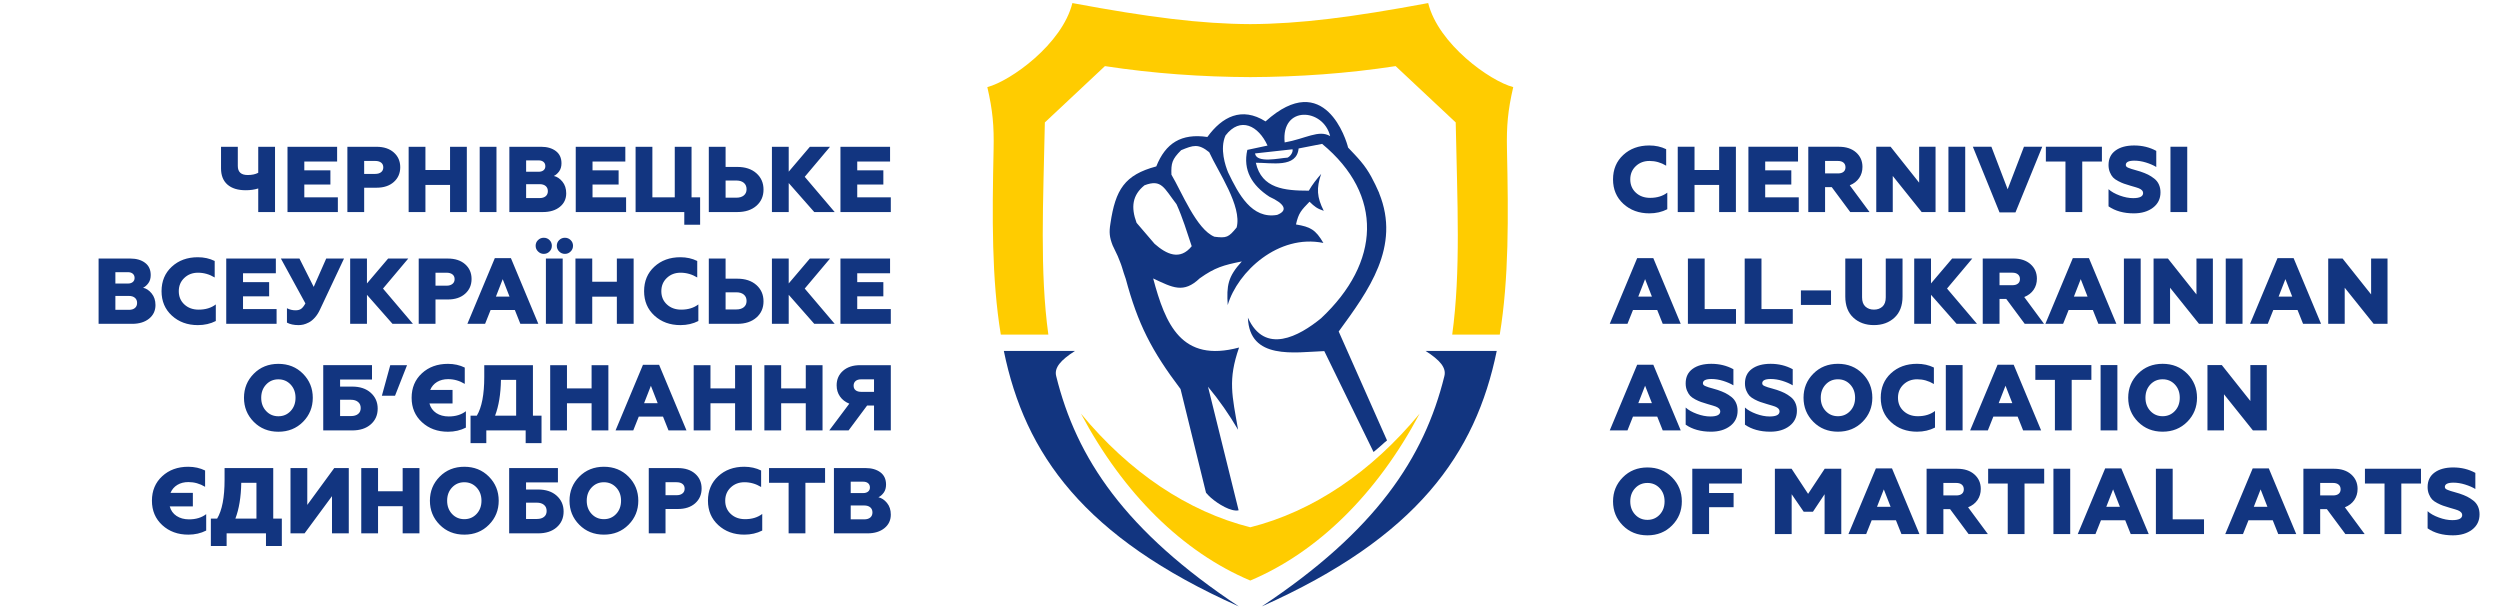 <?xml version="1.0" encoding="UTF-8"?>
<!DOCTYPE svg PUBLIC "-//W3C//DTD SVG 1.1//EN" "http://www.w3.org/Graphics/SVG/1.1/DTD/svg11.dtd">
<!-- Creator: CorelDRAW X7 -->
<svg xmlns="http://www.w3.org/2000/svg" xml:space="preserve" width="1050px" height="256px" version="1.1" style="shape-rendering:geometricPrecision; text-rendering:geometricPrecision; image-rendering:optimizeQuality; fill-rule:evenodd; clip-rule:evenodd"
viewBox="0 0 105000 25600"
 xmlns:xlink="http://www.w3.org/1999/xlink">
 <defs>
  <style type="text/css">
   <![CDATA[
    .fil0 {fill:#123580}
    .fil1 {fill:#FFCC00}
    .fil2 {fill:#123580;fill-rule:nonzero}
   ]]>
  </style>
 </defs>
 <g id="Layer_x0020_1">
  <g id="_2743424899392">
   <g>
    <path class="fil0" d="M62863 14739c-886,4324 -3351,7825 -9871,10732 4769,-3163 6823,-6222 7673,-9680 85,-346 -184,-664 -791,-1052l2989 0z"/>
    <path class="fil0" d="M42161 14739c886,4324 3351,7825 9871,10732 -4769,-3163 -6823,-6222 -7673,-9680 -85,-346 184,-664 791,-1052l-2989 0z"/>
    <path class="fil1" d="M52512 1013c-2074,-9 -4273,-287 -7472,-884 -426,1720 -2590,3271 -3572,3530 227,985 284,1628 263,2618 -61,2851 -83,5432 303,7777l1997 0c-364,-2645 -214,-5549 -147,-8912l2523 -2365c2035,312 4087,454 6105,462 2018,-8 4070,-150 6105,-462l2523 2365c67,3363 217,6267 -147,8912l1997 0c386,-2345 364,-4926 303,-7777 -21,-990 36,-1633 263,-2618 -982,-259 -3146,-1810 -3572,-3530 -3199,597 -5398,875 -7472,884z"/>
    <path class="fil1" d="M52512 22146c-2628,-664 -5083,-2313 -7112,-4773 1782,3360 4277,5815 7112,7010 2835,-1195 5329,-3650 7112,-7010 -2030,2460 -4484,4109 -7112,4773z"/>
    <path class="fil0" d="M50653 20696c-214,-886 -855,-3470 -1070,-4356 -1216,-1610 -1792,-2727 -2305,-4643 0,1 -1,1 -1,1 -51,-155 -110,-312 -152,-469 0,0 0,0 0,0 -48,-165 -121,-316 -180,-474 -72,-150 -144,-300 -215,-451 -133,-341 -152,-551 -93,-911 211,-1434 598,-2048 1927,-2404 389,-977 1049,-1397 2146,-1236 617,-848 1437,-1285 2443,-654 2485,-2237 3406,818 3466,1098 180,191 369,383 538,585 0,0 0,0 0,1 344,403 559,852 771,1329 -2,1 -3,1 -4,2 914,2249 -447,4094 -1699,5809 479,1083 1552,3492 2030,4575 -35,30 -68,53 -101,83 -142,130 -313,280 -465,403 -426,-885 -1644,-3353 -2069,-4238 -1237,47 -3145,390 -3208,-1405 708,1576 2155,779 3074,26 2493,-2336 2637,-5179 43,-7324 -329,64 -658,129 -987,193 -81,833 -1135,594 -1797,600 244,1089 1212,1172 2225,1173 154,-267 318,-471 519,-705 -207,606 -178,982 109,1551 -284,-96 -381,-173 -598,-383 -348,361 -460,471 -569,955 603,101 823,214 1151,777 -1884,-386 -3603,1203 -4018,2609 -49,-822 3,-1186 593,-1833 -776,157 -1126,254 -1768,709 -682,650 -1135,391 -1956,6 515,1922 1181,3552 3608,2901 -477,1367 -290,2014 -41,3455 -390,-663 -774,-1214 -1263,-1808 207,833 1077,4358 1285,5190 -311,71 -858,-260 -1162,-526 -56,-49 -152,-143 -207,-211zm-1239 -12119c260,572 438,1169 638,1764 -494,611 -1059,340 -1560,-101 -252,-294 -504,-589 -756,-882 -243,-654 -179,-1163 333,-1576 720,-273 815,108 1345,795zm-214 -1240c426,710 1053,2304 1807,2606 511,62 592,29 933,-391 229,-894 -768,-2316 -1153,-3159 -458,-370 -671,-296 -1179,-85 -388,386 -424,552 -408,1029zm4036 -1223c-283,60 -565,121 -848,181 -195,852 196,1492 928,1968 622,284 809,573 323,763 -1066,184 -1620,-872 -2058,-1784 -113,-272 -359,-992 -110,-1551 623,-811 1386,-411 1765,423zm1051 156c-497,54 -1079,119 -1576,174 59,427 1025,196 1368,176 127,-63 235,-233 208,-350zm-331 -288c863,-150 1436,-550 1910,-265 -282,-1177 -2070,-1303 -1910,265z"/>
   </g>
   <g>
    <path class="fil2" d="M11177 17263c137,147 309,220 515,220 206,0 378,-73 515,-220 137,-146 205,-331 205,-556 0,-224 -68,-410 -205,-556 -137,-146 -309,-219 -515,-219 -206,0 -378,73 -515,219 -137,146 -206,332 -206,556 0,225 69,410 206,556zm1549 455c-274,276 -619,415 -1034,415 -415,0 -760,-139 -1034,-415 -274,-277 -411,-614 -411,-1011 0,-397 137,-733 411,-1010 274,-277 619,-415 1034,-415 415,0 760,138 1034,415 274,277 411,613 411,1010 0,397 -137,734 -411,1011zm850 360l0 -2741 2048 0 0 603 -1340 0 0 297 509 0c327,0 587,87 780,261 193,173 290,395 290,664 0,271 -97,492 -290,661 -193,170 -453,255 -780,255l-1217 0zm708 -603l455 0c128,0 228,-29 301,-88 73,-59 110,-142 110,-249 0,-110 -37,-195 -112,-256 -74,-62 -174,-92 -299,-92l-455 0 0 685zm1755 -854l352 -1284 705 0 -505 1284 -552 0zm2968 -243l0 568 -971 0c47,172 143,306 286,402 144,95 319,143 525,143 290,0 530,-74 720,-220l0 689c-224,115 -475,173 -751,173 -439,0 -803,-133 -1093,-400 -290,-266 -435,-608 -435,-1026 0,-420 144,-763 431,-1028 287,-265 651,-397 1093,-397 261,0 497,52 708,156l0 686c-219,-133 -452,-200 -701,-200 -177,0 -332,40 -464,119 -131,80 -227,192 -287,335l939 0zm756 2233l0 -1152 263 0c209,-347 313,-890 313,-1629l0 -493 2044 0 0 2122 361 0 0 1152 -666 0 0 -533 -1653 0 0 533 -662 0zm1030 -1152l885 0 0 -1504 -638 0c-10,601 -93,1102 -247,1504zm2315 619l0 -2741 705 0 0 975 1034 0 0 -975 705 0 0 2741 -705 0 0 -1140 -1034 0 0 1140 -705 0zm2745 0l1152 -2757 677 0 1151 2757 -755 0 -231 -580 -1019 0 -231 580 -744 0zm1199 -1144l571 0 -285 -732 -286 732zm2083 1144l0 -2741 705 0 0 975 1034 0 0 -975 705 0 0 2741 -705 0 0 -1140 -1034 0 0 1140 -705 0zm2969 0l0 -2741 705 0 0 975 1034 0 0 -975 704 0 0 2741 -704 0 0 -1140 -1034 0 0 1140 -705 0zm2725 0l842 -1124c-169,-68 -300,-169 -393,-304 -93,-134 -139,-290 -139,-468 0,-248 89,-451 268,-609 179,-157 419,-236 719,-236l1288 0 0 2741 -705 0 0 -1046 -290 0 -779 1046 -811 0zm1336 -1621l544 0 0 -525 -544 0c-97,0 -173,23 -229,70 -56,47 -84,113 -84,196 0,84 28,148 84,192 56,44 132,67 229,67z"/>
    <path class="fil2" d="M4141 13601l0 -2742 1335 0c251,0 456,59 615,178 160,119 239,291 239,515 0,136 -32,249 -98,339 -65,90 -139,155 -223,194 133,29 253,108 360,239 107,130 161,294 161,489 0,235 -90,425 -268,570 -179,145 -416,218 -711,218l-1410 0zm705 -588l568 0c107,0 191,-25 252,-76 62,-51 92,-122 92,-214 0,-91 -30,-163 -92,-215 -61,-52 -145,-79 -252,-79l-568 0 0 584zm0 -1104l525 0c86,0 154,-21 205,-63 51,-42 77,-99 77,-172 0,-76 -26,-135 -77,-179 -51,-43 -119,-64 -205,-64l-525 0 0 478zm3466 1746c-439,0 -803,-133 -1093,-399 -290,-266 -434,-608 -434,-1026 0,-421 143,-763 430,-1028 287,-265 652,-398 1093,-398 261,0 497,52 709,157l0 693c-220,-133 -453,-200 -701,-200 -230,0 -422,73 -576,220 -154,146 -231,331 -231,556 0,227 78,413 235,558 157,145 356,217 599,217 290,0 530,-73 721,-219l0 697c-225,115 -475,172 -752,172zm1190 -54l0 -2742 2084 0 0 619 -1379 0 0 372 1097 0 0 595 -1097 0 0 537 1410 0 0 619 -2115 0zm3040 54c-199,0 -362,-35 -490,-105l0 -604c112,58 232,87 360,87 100,0 178,-21 237,-63 59,-42 118,-118 178,-227l-1030 -1884 780 0 599 1191 525 -1191 748 0 -1007 2138c-62,136 -135,250 -219,343 -84,93 -168,161 -253,204 -84,43 -161,72 -229,88 -68,15 -134,23 -199,23zm2165 -54l0 -2742 705 0 0 1046 889 -1046 846 0 -1061 1261 1257 1481 -858 0 -1073 -1219 0 1219 -705 0zm2879 0l0 -2742 1222 0c305,0 548,80 728,239 180,159 270,365 270,619 0,253 -90,460 -270,620 -180,161 -423,241 -728,241l-517 0 0 1023 -705 0zm705 -1602l466 0c102,0 183,-24 244,-73 62,-48 93,-115 93,-201 0,-87 -30,-153 -90,-200 -61,-47 -143,-71 -247,-71l-466 0 0 545zm1339 1602l1152 -2758 677 0 1151 2758 -755 0 -231 -580 -1019 0 -231 580 -744 0zm1199 -1144l571 0 -286 -732 -285 732zm2009 -1794c-92,0 -171,-33 -239,-100 -68,-66 -102,-146 -102,-240 0,-95 33,-174 100,-239 66,-66 147,-98 241,-98 96,0 177,32 242,98 66,65 98,144 98,239 0,94 -32,174 -98,240 -65,67 -146,100 -242,100zm1129 -100c-66,67 -146,100 -240,100 -94,0 -175,-33 -241,-100 -67,-66 -100,-146 -100,-240 0,-95 33,-174 100,-239 66,-66 147,-98 241,-98 94,0 174,32 240,98 67,65 100,144 100,239 0,94 -33,174 -100,240zm-1039 3038l0 -2742 705 0 0 2742 -705 0zm1241 0l0 -2742 705 0 0 975 1034 0 0 -975 705 0 0 2742 -705 0 0 -1140 -1034 0 0 1140 -705 0zm4410 54c-439,0 -803,-133 -1093,-399 -290,-266 -434,-608 -434,-1026 0,-421 143,-763 430,-1028 288,-265 652,-398 1093,-398 261,0 497,52 709,157l0 693c-219,-133 -453,-200 -701,-200 -230,0 -422,73 -576,220 -154,146 -231,331 -231,556 0,227 78,413 235,558 157,145 357,217 599,217 290,0 530,-73 721,-219l0 697c-225,115 -475,172 -752,172zm1191 -54l0 -2742 705 0 0 846 493 0c334,0 601,89 801,266 200,178 299,406 299,686 0,279 -99,506 -299,681 -200,175 -467,263 -801,263l-1198 0zm705 -604l450 0c133,0 238,-31 315,-94 77,-62 116,-150 116,-262 0,-115 -39,-204 -116,-268 -77,-64 -182,-96 -315,-96l-450 0 0 720zm1946 604l0 -2742 705 0 0 1046 889 -1046 846 0 -1062 1261 1258 1481 -858 0 -1073 -1219 0 1219 -705 0zm2878 0l0 -2742 2084 0 0 619 -1379 0 0 372 1097 0 0 595 -1097 0 0 537 1410 0 0 619 -2115 0z"/>
    <path class="fil2" d="M10846 8906l0 -991c-157,50 -332,75 -525,75 -332,0 -587,-79 -768,-237 -180,-158 -270,-385 -270,-680l0 -908 705 0 0 806c0,254 138,380 415,380 178,0 325,-31 443,-94l0 -1092 705 0 0 2741 -705 0zm1229 0l0 -2741 2084 0 0 618 -1378 0 0 372 1096 0 0 596 -1096 0 0 536 1409 0 0 619 -2115 0zm2515 0l0 -2741 1222 0c305,0 548,79 728,239 180,159 270,365 270,618 0,254 -90,461 -270,621 -180,161 -423,241 -728,241l-517 0 0 1022 -705 0zm705 -1602l466 0c102,0 183,-24 245,-72 61,-48 92,-116 92,-202 0,-86 -30,-153 -90,-200 -60,-47 -143,-70 -247,-70l-466 0 0 544zm1868 1602l0 -2741 705 0 0 975 1034 0 0 -975 705 0 0 2741 -705 0 0 -1140 -1034 0 0 1140 -705 0zm2984 0l0 -2741 705 0 0 2741 -705 0zm1246 0l0 -2741 1335 0c251,0 456,59 615,178 159,119 239,290 239,515 0,136 -33,249 -98,339 -66,90 -140,154 -223,194 133,28 253,108 360,238 107,131 160,294 160,490 0,235 -89,425 -268,570 -179,145 -416,217 -711,217l-1409 0zm704 -587l568 0c107,0 192,-26 253,-77 61,-51 92,-122 92,-213 0,-92 -31,-163 -92,-216 -61,-52 -146,-78 -253,-78l-568 0 0 584zm0 -1105l525 0c86,0 155,-21 206,-62 51,-42 76,-100 76,-173 0,-75 -25,-135 -76,-178 -51,-43 -120,-65 -206,-65l-525 0 0 478zm2084 1692l0 -2741 2083 0 0 618 -1378 0 0 372 1096 0 0 596 -1096 0 0 536 1410 0 0 619 -2115 0zm4559 533l0 -533 -2045 0 0 -2741 705 0 0 2122 940 0 0 -2122 705 0 0 2122 360 0 0 1152 -665 0zm1030 -533l0 -2741 705 0 0 846 493 0c334,0 601,88 801,266 200,177 299,406 299,685 0,280 -99,507 -299,682 -200,175 -467,262 -801,262l-1198 0zm705 -603l450 0c133,0 238,-31 315,-94 77,-63 116,-150 116,-262 0,-115 -39,-205 -116,-269 -77,-64 -182,-96 -315,-96l-450 0 0 721zm1946 603l0 -2741 705 0 0 1045 889 -1045 846 0 -1062 1261 1258 1480 -858 0 -1073 -1218 0 1218 -705 0zm2878 0l0 -2741 2084 0 0 618 -1379 0 0 372 1097 0 0 596 -1097 0 0 536 1410 0 0 619 -2115 0z"/>
    <path class="fil2" d="M8100 20701l0 568 -971 0c47,172 142,306 286,401 144,95 319,143 525,143 290,0 530,-73 720,-219l0 689c-224,115 -475,172 -751,172 -439,0 -803,-133 -1093,-399 -290,-266 -435,-608 -435,-1026 0,-421 144,-763 431,-1028 287,-265 651,-398 1093,-398 261,0 497,53 709,157l0 685c-220,-133 -454,-199 -702,-199 -177,0 -332,39 -464,119 -131,80 -227,191 -287,335l939 0zm756 2232l0 -1151 263 0c209,-347 313,-890 313,-1629l0 -494 2044 0 0 2123 361 0 0 1151 -666 0 0 -532 -1653 0 0 532 -662 0zm1030 -1151l885 0 0 -1504 -638 0c-10,600 -93,1102 -247,1504zm2315 619l0 -2742 705 0 0 1547 1132 -1547 611 0 0 2742 -705 0 0 -1563 -1152 1563 -591 0zm2972 0l0 -2742 705 0 0 975 1034 0 0 -975 705 0 0 2742 -705 0 0 -1140 -1034 0 0 1140 -705 0zm3813 -815c137,146 309,219 515,219 206,0 378,-73 515,-219 137,-146 206,-332 206,-556 0,-225 -69,-410 -206,-556 -137,-146 -309,-220 -515,-220 -206,0 -378,74 -515,220 -137,146 -206,331 -206,556 0,224 69,410 206,556zm1549 454c-274,277 -619,415 -1034,415 -415,0 -760,-138 -1034,-415 -274,-276 -411,-613 -411,-1010 0,-397 137,-734 411,-1011 274,-276 619,-415 1034,-415 415,0 760,139 1034,415 274,277 411,614 411,1011 0,397 -137,734 -411,1010zm850 361l0 -2742 2048 0 0 603 -1339 0 0 298 509 0c326,0 586,87 779,260 193,174 290,395 290,664 0,272 -97,492 -290,662 -193,170 -453,255 -779,255l-1218 0zm709 -604l454 0c128,0 228,-29 301,-88 74,-58 110,-141 110,-248 0,-110 -37,-196 -112,-257 -74,-61 -174,-92 -299,-92l-454 0 0 685zm2755 -211c137,146 308,219 515,219 206,0 378,-73 515,-219 137,-146 205,-332 205,-556 0,-225 -68,-410 -205,-556 -137,-146 -309,-220 -515,-220 -207,0 -378,74 -515,220 -137,146 -206,331 -206,556 0,224 69,410 206,556zm1549 454c-275,277 -619,415 -1034,415 -415,0 -760,-138 -1034,-415 -274,-276 -411,-613 -411,-1010 0,-397 137,-734 411,-1011 274,-276 619,-415 1034,-415 415,0 759,139 1034,415 274,277 411,614 411,1011 0,397 -137,734 -411,1010zm850 361l0 -2742 1221 0c306,0 549,80 729,239 180,159 270,366 270,619 0,253 -90,460 -270,621 -180,160 -423,240 -729,240l-517 0 0 1023 -704 0zm704 -1602l466 0c102,0 184,-24 245,-73 62,-48 92,-115 92,-201 0,-87 -30,-153 -90,-200 -60,-47 -142,-71 -247,-71l-466 0 0 545zm3310 1656c-439,0 -803,-133 -1093,-399 -290,-266 -435,-608 -435,-1026 0,-421 144,-763 431,-1028 287,-265 652,-398 1093,-398 261,0 497,53 709,157l0 693c-220,-133 -453,-200 -701,-200 -230,0 -422,74 -576,220 -154,146 -231,331 -231,556 0,227 78,413 235,558 156,145 356,217 599,217 290,0 530,-73 721,-219l0 697c-225,115 -476,172 -752,172zm1860 -54l0 -2123 -823 0 0 -619 2354 0 0 619 -826 0 0 2123 -705 0zm1903 0l0 -2742 1336 0c250,0 455,60 615,178 159,119 238,291 238,515 0,136 -32,249 -97,339 -66,90 -140,155 -224,194 133,29 254,108 361,239 107,130 160,294 160,489 0,235 -89,425 -268,570 -179,145 -416,218 -711,218l-1410 0zm705 -588l568 0c107,0 191,-25 253,-76 61,-51 92,-122 92,-214 0,-91 -31,-163 -92,-215 -62,-52 -146,-78 -253,-78l-568 0 0 583zm0 -1104l525 0c86,0 155,-21 206,-63 50,-42 76,-99 76,-172 0,-76 -26,-135 -76,-178 -51,-44 -120,-65 -206,-65l-525 0 0 478z"/>
   </g>
   <g>
    <path class="fil2" d="M67610 13599l1151 -2757 678 0 1151 2757 -756 0 -231 -579 -1018 0 -231 579 -744 0zm1198 -1143l572 0 -286 -733 -286 733zm2084 1143l0 -2741 704 0 0 2122 1316 0 0 619 -2020 0zm2385 0l0 -2741 705 0 0 2122 1315 0 0 619 -2020 0zm2361 -791l0 -611 1265 0 0 611 -1265 0zm3930 533c-226,209 -513,313 -863,313 -350,0 -638,-104 -864,-313 -226,-209 -339,-505 -339,-889l0 -1594 705 0 0 1629c0,175 47,305 141,390 94,85 213,127 357,127 146,0 265,-42 358,-127 93,-85 139,-215 139,-390l0 -1629 705 0 0 1594c0,384 -113,680 -339,889zm829 258l0 -2741 705 0 0 1046 888 -1046 846 0 -1061 1261 1257 1480 -857 0 -1073 -1218 0 1218 -705 0zm2878 0l0 -2741 1288 0c301,0 540,79 719,237 179,158 268,361 268,609 0,177 -46,333 -139,468 -92,134 -223,235 -393,303l830 1124 -811 0 -775 -1045 -282 0 0 1045 -705 0zm705 -1621l544 0c97,0 173,-22 229,-67 57,-44 85,-108 85,-192 0,-83 -28,-148 -85,-195 -56,-47 -132,-71 -229,-71l-544 0 0 525zm1927 1621l1151 -2757 678 0 1151 2757 -756 0 -231 -579 -1018 0 -231 579 -744 0zm1198 -1143l572 0 -286 -733 -286 733zm2099 1143l0 -2741 705 0 0 2741 -705 0zm1246 0l0 -2741 603 0 1198 1508 0 -1508 690 0 0 2741 -584 0 -1214 -1515 0 1515 -693 0zm3031 0l0 -2741 705 0 0 2741 -705 0zm1022 0l1152 -2757 677 0 1152 2757 -756 0 -231 -579 -1019 0 -231 579 -744 0zm1199 -1143l571 0 -286 -733 -285 733zm2083 1143l0 -2741 603 0 1199 1508 0 -1508 689 0 0 2741 -584 0 -1214 -1515 0 1515 -693 0z"/>
    <path class="fil2" d="M69274 8961c-438,0 -803,-134 -1093,-400 -289,-266 -434,-608 -434,-1026 0,-420 143,-763 431,-1028 287,-265 651,-397 1092,-397 261,0 498,52 709,156l0 693c-219,-133 -453,-199 -701,-199 -230,0 -422,73 -576,219 -154,146 -231,331 -231,556 0,227 79,413 235,558 157,145 357,217 599,217 290,0 530,-73 721,-219l0 697c-224,115 -475,173 -752,173zm1191 -55l0 -2742 705 0 0 975 1034 0 0 -975 704 0 0 2742 -704 0 0 -1140 -1034 0 0 1140 -705 0zm2968 0l0 -2742 2084 0 0 619 -1379 0 0 372 1097 0 0 595 -1097 0 0 537 1410 0 0 619 -2115 0zm2515 0l0 -2742 1288 0c300,0 540,79 719,237 179,158 268,361 268,609 0,178 -46,334 -139,468 -93,135 -224,236 -394,304l831 1124 -811 0 -776 -1046 -281 0 0 1046 -705 0zm705 -1622l544 0c96,0 173,-22 229,-66 56,-45 84,-109 84,-192 0,-84 -28,-149 -84,-196 -56,-47 -133,-70 -229,-70l-544 0 0 524zm2150 1622l0 -2742 603 0 1198 1508 0 -1508 689 0 0 2742 -583 0 -1214 -1516 0 1516 -693 0zm3031 0l0 -2742 705 0 0 2742 -705 0zm2146 15l-1120 -2757 779 0 682 1786 685 -1786 768 0 -1124 2757 -670 0zm2769 -15l0 -2123 -823 0 0 -619 2354 0 0 619 -826 0 0 2123 -705 0zm2871 55c-423,0 -777,-98 -1062,-294l0 -721c115,105 272,193 472,267 200,73 387,109 562,109 279,0 419,-72 419,-215 0,-84 -61,-150 -184,-200 -37,-16 -151,-51 -345,-106 -120,-36 -212,-66 -278,-88 -65,-22 -145,-58 -240,-108 -96,-49 -168,-101 -218,-154 -50,-54 -93,-126 -131,-216 -38,-90 -57,-191 -57,-303 0,-264 97,-467 292,-609 194,-142 456,-213 785,-213 340,0 649,75 928,227l0 677c-120,-73 -264,-136 -432,-188 -169,-52 -331,-78 -488,-78 -240,0 -360,60 -360,180 0,26 8,49 25,69 17,19 47,37 90,54 43,17 84,32 124,45 39,13 98,30 176,51 78,21 145,41 200,59 125,42 232,85 321,129 88,45 175,100 260,167 85,66 150,149 194,247 44,97 67,208 67,330 0,269 -105,483 -314,643 -209,159 -478,239 -806,239zm1539 -55l0 -2742 705 0 0 2742 -705 0z"/>
    <path class="fil2" d="M68677 21615c137,146 309,219 515,219 206,0 378,-73 515,-219 137,-146 205,-331 205,-556 0,-225 -68,-410 -205,-556 -137,-146 -309,-219 -515,-219 -206,0 -378,73 -515,219 -137,146 -206,331 -206,556 0,225 69,410 206,556zm1549 454c-274,277 -619,415 -1034,415 -415,0 -760,-138 -1034,-415 -274,-276 -411,-613 -411,-1010 0,-397 137,-734 411,-1010 274,-277 619,-416 1034,-416 415,0 760,139 1034,416 274,276 411,613 411,1010 0,397 -137,734 -411,1010zm850 361l0 -2742 2083 0 0 619 -1378 0 0 400 1030 0 0 595 -1030 0 0 1128 -705 0zm3469 0l0 -2742 702 0 693 1054 697 -1054 697 0 0 2742 -701 0 0 -1673 -490 737 -387 0 -506 -737 0 1673 -705 0zm3090 0l1152 -2757 677 0 1152 2757 -756 0 -231 -580 -1018 0 -231 580 -745 0zm1199 -1144l572 0 -286 -732 -286 732zm2083 1144l0 -2742 1289 0c300,0 540,79 718,237 179,158 269,361 269,609 0,178 -47,334 -139,468 -93,135 -224,236 -394,304l830 1124 -810 0 -776 -1046 -282 0 0 1046 -705 0zm705 -1622l545 0c96,0 173,-22 229,-66 56,-45 84,-109 84,-192 0,-84 -28,-149 -84,-196 -56,-47 -133,-70 -229,-70l-545 0 0 524zm2703 1622l0 -2123 -823 0 0 -619 2354 0 0 619 -826 0 0 2123 -705 0zm1919 0l0 -2742 705 0 0 2742 -705 0zm1022 0l1151 -2757 678 0 1151 2757 -756 0 -231 -580 -1018 0 -231 580 -744 0zm1198 -1144l572 0 -286 -732 -286 732zm2084 1144l0 -2742 705 0 0 2123 1316 0 0 619 -2021 0zm2913 0l1152 -2757 677 0 1152 2757 -756 0 -231 -580 -1018 0 -231 580 -745 0zm1199 -1144l572 0 -286 -732 -286 732zm2083 1144l0 -2742 1289 0c300,0 540,79 718,237 179,158 269,361 269,609 0,178 -47,334 -139,468 -93,135 -224,236 -394,304l830 1124 -810 0 -776 -1046 -282 0 0 1046 -705 0zm705 -1622l545 0c96,0 173,-22 229,-66 56,-45 84,-109 84,-192 0,-84 -28,-149 -84,-196 -56,-47 -133,-70 -229,-70l-545 0 0 524zm2703 1622l0 -2123 -823 0 0 -619 2354 0 0 619 -826 0 0 2123 -705 0zm2870 54c-423,0 -777,-97 -1061,-293l0 -721c115,105 272,193 472,266 200,74 387,110 562,110 279,0 419,-72 419,-215 0,-84 -62,-150 -184,-200 -37,-16 -152,-51 -345,-106 -120,-36 -213,-66 -278,-88 -65,-22 -145,-58 -241,-108 -95,-49 -168,-101 -217,-154 -50,-54 -94,-126 -131,-216 -38,-90 -57,-191 -57,-303 0,-264 97,-467 292,-609 194,-142 456,-214 785,-214 339,0 649,76 928,228l0 677c-120,-73 -264,-136 -433,-188 -168,-52 -331,-78 -487,-78 -241,0 -361,60 -361,180 0,26 9,49 26,69 17,19 47,37 90,54 43,17 84,32 123,45 39,13 98,30 176,51 79,21 145,41 200,59 126,42 233,85 321,129 89,45 176,100 261,167 85,66 149,148 194,246 44,98 66,209 66,331 0,269 -104,483 -313,643 -209,159 -478,238 -807,238z"/>
    <path class="fil2" d="M67610 18076l1151 -2757 678 0 1151 2757 -756 0 -231 -580 -1018 0 -231 580 -744 0zm1198 -1144l572 0 -286 -732 -286 732zm3051 1199c-423,0 -777,-98 -1061,-294l0 -721c114,105 272,194 472,267 199,73 387,109 562,109 279,0 419,-71 419,-215 0,-84 -62,-150 -185,-200 -36,-15 -151,-51 -344,-106 -120,-36 -213,-65 -278,-88 -65,-22 -146,-58 -241,-107 -95,-50 -168,-102 -217,-155 -50,-54 -94,-125 -132,-215 -38,-91 -56,-192 -56,-304 0,-264 97,-467 291,-609 195,-142 457,-213 786,-213 339,0 648,75 928,227l0 677c-120,-73 -265,-135 -433,-188 -168,-52 -331,-78 -488,-78 -240,0 -360,60 -360,180 0,26 9,49 26,69 17,19 47,38 90,54 43,17 84,32 123,46 39,13 98,30 176,50 79,21 145,41 200,59 125,42 232,85 321,129 89,45 176,100 261,167 84,66 149,149 193,247 45,98 67,208 67,331 0,268 -104,483 -313,642 -209,159 -478,239 -807,239zm2491 0c-423,0 -777,-98 -1062,-294l0 -721c115,105 273,194 472,267 200,73 387,109 562,109 280,0 419,-71 419,-215 0,-84 -61,-150 -184,-200 -36,-15 -151,-51 -344,-106 -121,-36 -213,-65 -278,-88 -66,-22 -146,-58 -241,-107 -96,-50 -168,-102 -218,-155 -49,-54 -93,-125 -131,-215 -38,-91 -57,-192 -57,-304 0,-264 98,-467 292,-609 195,-142 456,-213 785,-213 340,0 649,75 929,227l0 677c-121,-73 -265,-135 -433,-188 -169,-52 -331,-78 -488,-78 -240,0 -360,60 -360,180 0,26 8,49 25,69 17,19 47,38 90,54 44,17 85,32 124,46 39,13 98,30 176,50 78,21 145,41 200,59 125,42 232,85 321,129 89,45 175,100 260,167 85,66 150,149 194,247 45,98 67,208 67,331 0,268 -105,483 -314,642 -208,159 -477,239 -806,239zm2328 -870c137,146 309,220 515,220 206,0 378,-74 515,-220 137,-146 206,-331 206,-556 0,-224 -69,-410 -206,-556 -137,-146 -309,-219 -515,-219 -206,0 -378,73 -515,219 -137,146 -206,332 -206,556 0,225 69,410 206,556zm1549 455c-274,276 -619,415 -1034,415 -415,0 -760,-139 -1034,-415 -274,-277 -411,-614 -411,-1011 0,-397 137,-734 411,-1010 274,-277 619,-415 1034,-415 415,0 760,138 1034,415 274,276 411,613 411,1010 0,397 -137,734 -411,1011zm2291 415c-439,0 -803,-133 -1093,-400 -290,-266 -434,-608 -434,-1026 0,-420 143,-763 430,-1028 288,-265 652,-397 1093,-397 261,0 497,52 709,156l0 693c-219,-133 -453,-199 -701,-199 -230,0 -422,73 -576,219 -154,146 -231,332 -231,556 0,227 78,413 235,558 157,145 356,218 599,218 290,0 530,-74 721,-220l0 697c-225,115 -475,173 -752,173zm1206 -55l0 -2742 705 0 0 2742 -705 0zm1022 0l1152 -2757 677 0 1152 2757 -756 0 -231 -580 -1019 0 -231 580 -744 0zm1199 -1144l572 0 -286 -732 -286 732zm2361 1144l0 -2123 -822 0 0 -619 2354 0 0 619 -827 0 0 2123 -705 0zm1919 0l0 -2742 705 0 0 2742 -705 0zm2090 -815c137,146 308,220 515,220 206,0 378,-74 515,-220 137,-146 205,-331 205,-556 0,-224 -68,-410 -205,-556 -137,-146 -309,-219 -515,-219 -207,0 -378,73 -515,219 -137,146 -206,332 -206,556 0,225 69,410 206,556zm1549 455c-275,276 -619,415 -1034,415 -415,0 -760,-139 -1034,-415 -274,-277 -412,-614 -412,-1011 0,-397 138,-734 412,-1010 274,-277 619,-415 1034,-415 415,0 759,138 1034,415 274,276 411,613 411,1010 0,397 -137,734 -411,1011zm849 360l0 -2742 604 0 1198 1508 0 -1508 689 0 0 2742 -583 0 -1214 -1516 0 1516 -694 0z"/>
   </g>
  </g>
 </g>
</svg>

